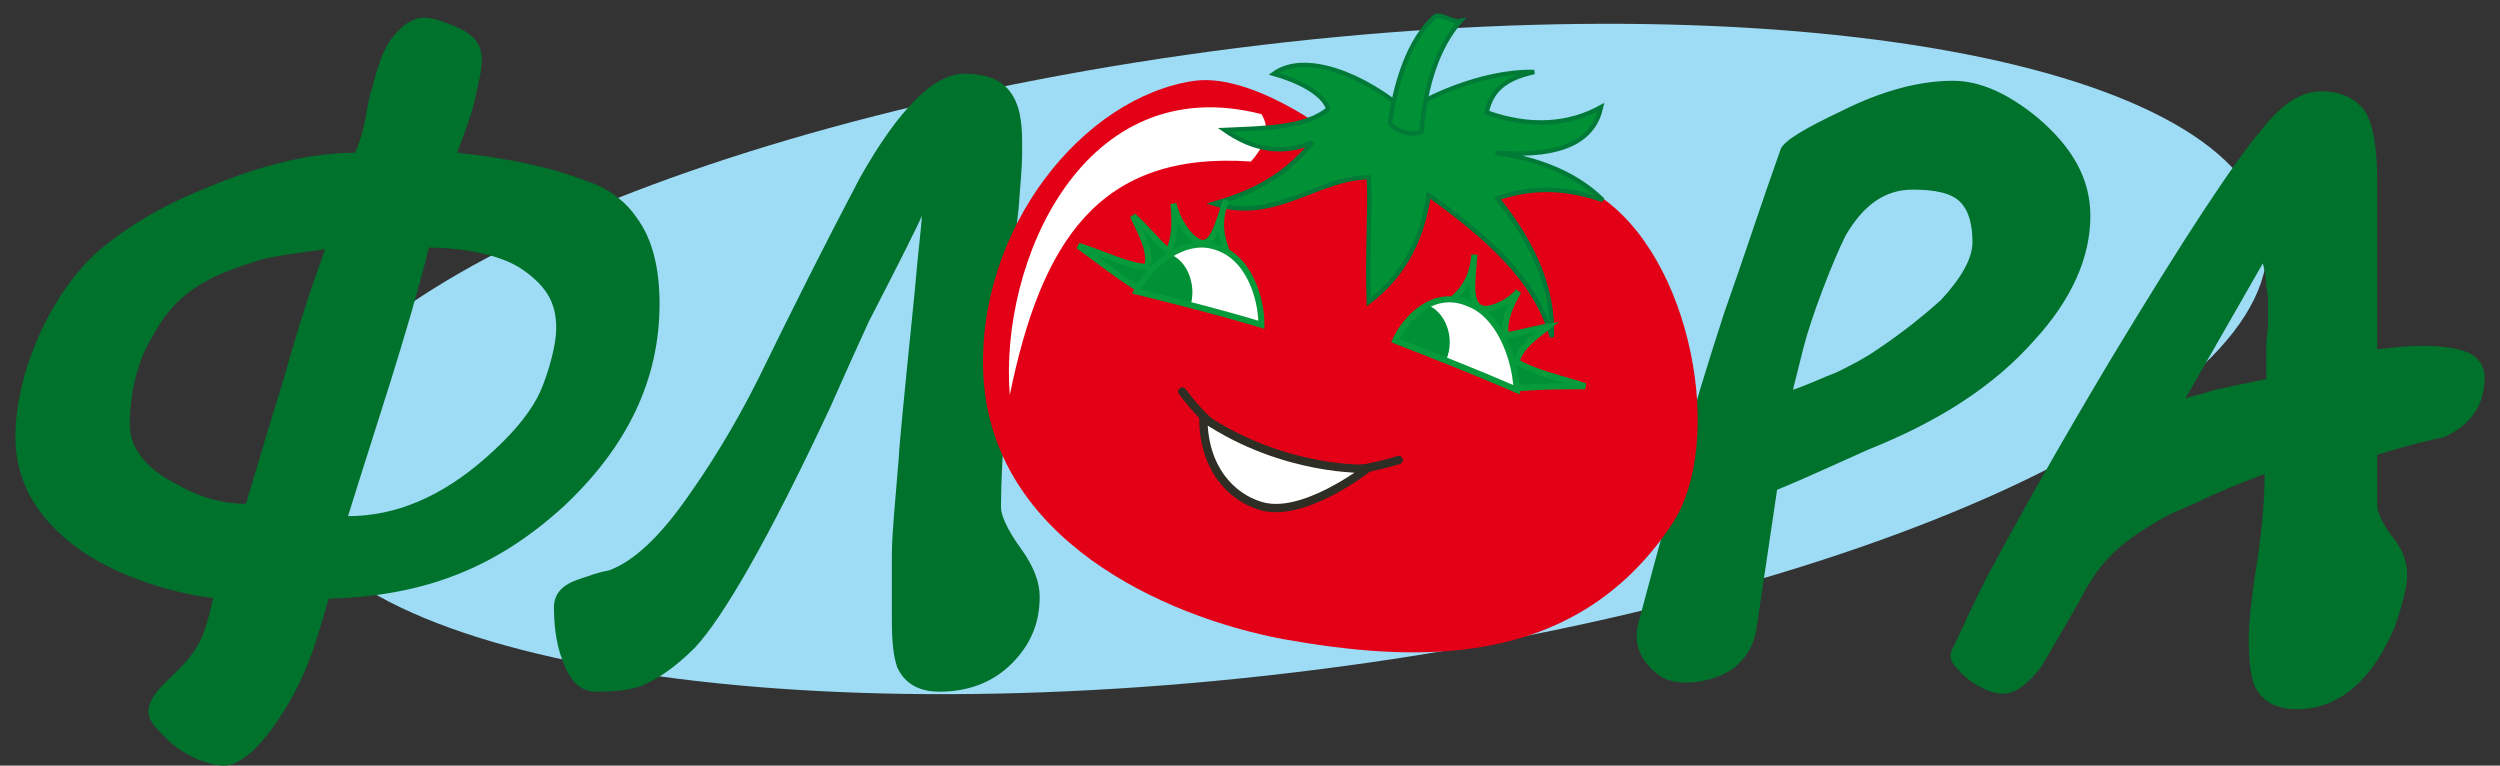<svg  viewBox="0 0 160 49" fill="none" xmlns="http://www.w3.org/2000/svg">
<rect x="0" y="0" width="160" height="49" fill="#333333" stroke="none"/>
<g clip-path="url(#clip0_362_110)">
<path fill-rule="evenodd" clip-rule="evenodd" d="M79.153 3.075C114.015 -1.338 143.643 3.972 145.047 15.006C146.437 25.929 119.078 38.452 84.215 42.865C49.241 47.292 19.613 41.983 18.223 31.06C16.819 20.026 44.178 7.503 79.153 3.075Z" fill="#9EDBF4"/>
<path fill-rule="evenodd" clip-rule="evenodd" d="M35.576 21.446C35.728 19.523 35.044 18.367 33.438 17.249C31.952 16.213 29.266 15.843 27.456 15.843C26.04 21.49 24.001 27.433 22.274 33.033C25.316 33.033 28.244 31.797 31.06 29.325C32.62 27.964 33.731 26.677 34.39 25.444C34.92 24.453 35.493 22.503 35.576 21.446ZM9.806 21.454C8.91 22.883 8.491 24.529 8.358 26.046C8.296 26.737 8.244 27.489 8.461 28.156C8.815 29.24 9.778 30.227 11.348 31.01C12.925 31.909 14.39 32.246 15.741 32.246C16.417 29.999 17.206 27.302 18.219 24.044C19.12 20.786 20.022 18.09 20.81 15.955C19.008 16.18 17.544 16.404 16.642 16.629C13.728 17.573 11.426 18.409 9.806 21.454ZM0.986 27.976C0.986 23.914 3.159 18.931 6.167 16.18C7.97 14.607 10.335 13.146 13.489 11.91C16.755 10.562 19.909 9.776 22.725 9.776C23.063 8.989 23.288 8.203 23.401 7.529C23.513 6.855 23.626 6.18 23.851 5.506C24.189 4.158 24.527 3.259 24.977 2.585C25.564 1.805 26.152 1.278 26.886 1.153C27.267 1.09 27.756 1.186 28.113 1.307C29.026 1.62 29.724 1.927 29.933 2.136C30.497 2.473 30.834 3.035 30.834 3.821C30.834 4.495 30.609 5.394 30.384 6.405C30.159 7.416 29.708 8.54 29.258 9.776C32.411 10.113 35.227 10.675 37.48 11.573C38.944 12.023 40.071 12.921 40.746 13.932C41.76 15.281 42.211 17.191 42.211 19.438C42.211 24.269 40.183 28.538 36.128 32.358C31.848 36.29 27.218 38.16 21.035 38.313C20.259 40.956 19.804 42.755 18.373 45.175C16.906 47.658 15.379 49.04 14.312 48.999C12.96 48.947 11.376 48.046 10.645 47.261C9.742 46.291 8.494 45.588 10.879 43.382C12.787 41.615 13.071 40.769 13.648 38.276C10.497 37.904 7.069 36.627 4.928 35.054C2.338 33.145 0.986 30.785 0.986 27.976Z" fill="#00722C"/>
<path fill-rule="evenodd" clip-rule="evenodd" d="M44.464 41.459C43.224 42.695 42.098 43.481 40.972 43.931C40.296 44.155 39.395 44.268 38.156 44.268C37.255 44.268 36.579 43.706 36.128 42.583C35.678 41.572 35.453 40.336 35.453 38.875C35.453 37.976 36.016 37.414 37.03 37.078C37.705 36.853 38.269 36.628 38.944 36.516C40.521 35.954 42.211 34.381 44.013 31.797C45.365 29.887 46.941 27.415 48.518 24.27C50.658 19.888 52.798 15.618 55.051 11.349C57.529 6.968 59.782 4.721 61.697 4.721C63.274 4.721 64.287 5.17 64.85 6.181C65.189 6.743 65.414 7.642 65.414 8.99V9.889C65.414 10.675 65.301 11.799 65.189 13.371C64.738 17.079 64.513 19.663 64.513 21.236C64.513 23.034 64.4 24.944 64.287 27.078C64.175 29.101 64.062 30.898 64.062 32.471C64.062 32.92 64.4 33.819 65.301 35.055C66.202 36.291 66.54 37.302 66.54 38.201C66.54 39.999 65.864 41.459 64.513 42.695C63.386 43.706 61.922 44.268 60.12 44.268C58.768 44.268 57.867 43.706 57.417 42.695C57.191 42.021 57.079 41.122 57.079 39.774V35.505C57.079 34.156 57.304 32.022 57.529 29.213C57.529 28.764 57.867 25.281 58.543 18.652C58.768 15.956 58.993 14.383 58.993 13.821C58.768 14.383 57.642 16.63 55.614 20.562C54.375 23.258 53.587 25.056 53.136 26.067C49.194 34.493 46.266 39.549 44.464 41.459Z" fill="#00722C"/>
<path fill-rule="evenodd" clip-rule="evenodd" d="M133.783 13.821C133.783 16.405 132.657 19.101 130.179 21.798C127.588 24.719 124.097 26.966 119.591 28.764C117.564 29.662 115.649 30.561 113.734 31.348L112.383 40.448C112.157 41.459 111.707 42.133 111.031 42.695C109.943 43.599 107.371 44.129 106.146 43.199C105.004 42.33 104.485 41.207 104.871 39.815C105.273 38.369 105.686 36.745 106.188 34.943C106.863 32.246 107.427 30.224 107.652 28.988C108.328 26.404 109.229 23.483 110.355 20C111.594 16.517 112.721 13.034 113.96 9.552C114.185 8.99 115.536 8.203 117.902 7.08C120.605 5.732 122.97 5.17 124.998 5.17C126.687 5.17 128.49 5.957 130.404 7.529C132.657 9.439 133.783 11.462 133.783 13.821ZM126.237 15.506C126.237 14.383 126.012 13.484 125.448 12.922C124.885 12.36 123.872 12.136 122.407 12.136C120.605 12.136 119.253 13.147 118.128 15.057C117.257 16.792 115.894 20.374 115.424 22.247C115.199 23.146 114.973 24.045 114.748 24.944C115.762 24.607 116.663 24.157 117.564 23.82C118.465 23.371 119.366 22.921 120.155 22.36C121.844 21.236 123.196 20.113 124.209 19.214C125.561 17.753 126.237 16.517 126.237 15.506Z" fill="#00722C"/>
<path fill-rule="evenodd" clip-rule="evenodd" d="M159.014 24.157C159.014 25.955 158.113 27.191 156.423 27.977C154.283 28.426 152.931 28.876 152.143 29.1V32.359C152.143 32.808 152.481 33.482 153.044 34.269C153.72 35.055 154.058 35.954 154.058 36.74C154.058 37.639 153.72 38.763 153.269 40.111C151.805 43.594 149.665 45.391 146.962 45.391C145.61 45.391 144.709 44.83 144.259 43.819C144.033 43.144 143.921 42.246 143.921 40.897C143.921 40.111 144.033 38.65 144.371 36.516C144.709 34.381 144.934 32.359 144.934 30.336C143.132 31.011 141.781 31.572 140.654 32.134C139.641 32.584 138.739 32.92 138.064 33.37C136.712 34.156 135.811 34.831 135.135 35.505C134.459 36.179 133.784 37.078 133.108 38.426C131.643 41.01 130.742 42.47 130.63 42.695C129.215 44.459 128.264 44.814 126.69 43.941C126.251 43.698 125.967 43.497 125.638 43.194C125.492 43.06 125.37 42.899 125.233 42.757C124.917 42.43 124.748 42.126 124.885 41.684C125.674 39.999 126.35 38.538 127.025 37.19C128.94 33.594 131.643 28.764 135.135 22.921C139.753 15.281 142.907 10.45 144.822 8.203C146.061 6.63 147.3 5.844 148.539 5.844C149.665 5.844 150.566 6.181 151.242 6.968C151.805 7.642 152.143 9.215 152.143 11.574V13.484V22.36C153.157 22.247 154.058 22.135 154.959 22.135C156.198 22.135 157.212 22.247 158 22.584C158.676 22.921 159.014 23.483 159.014 24.157ZM139.866 25.505C140.091 25.393 140.767 25.281 141.781 24.944C143.921 24.494 144.934 24.27 145.047 24.27C145.047 23.708 145.047 22.921 145.047 21.91C145.16 21.011 145.16 20.45 145.16 20.225C145.16 19.438 145.16 18.764 145.047 18.315C145.047 17.753 144.934 17.304 144.822 16.854L139.866 25.505Z" fill="#00722C"/>
<path fill-rule="evenodd" clip-rule="evenodd" d="M88.166 11.124C86.927 9.552 80.62 4.608 76.452 5.17C69.356 6.181 62.485 14.607 62.936 24.045C63.499 34.493 74.424 39.437 82.084 40.897C90.306 42.358 100.669 43.032 106.976 33.594C110.468 28.426 108.328 16.405 102.246 12.473C97.853 9.552 91.433 10.563 88.166 11.124Z" fill="#E30016"/>
<path d="M75.664 25.056C79.38 29.999 84.111 31.123 89.518 29.438" stroke="#2E2E25" stroke-width="0.531" stroke-linecap="round"/>
<path fill-rule="evenodd" clip-rule="evenodd" d="M87.49 29.999C87.49 29.887 83.323 33.258 80.619 32.359C78.817 31.797 77.015 29.999 77.015 26.741C82.196 30.224 87.603 29.999 87.49 29.999Z" fill="white"/>
<path d="M87.49 29.999C87.49 29.999 83.323 33.258 80.619 32.359C78.817 31.797 77.015 29.999 77.015 26.741C82.196 30.224 87.49 29.999 87.49 29.999Z" stroke="#2E2E25" stroke-width="0.531" stroke-linecap="round"/>
<path fill-rule="evenodd" clip-rule="evenodd" d="M80.732 7.305C81.295 8.203 81.07 9.215 80.056 10.338C70.37 9.664 66.653 15.394 64.625 25.281C63.949 16.742 69.356 4.383 80.732 7.305Z" fill="white"/>
<path fill-rule="evenodd" clip-rule="evenodd" d="M81.52 4.721C83.548 3.26 87.377 4.833 90.081 7.192C90.644 6.518 94.811 4.496 98.191 4.608C96.726 4.945 95.487 5.507 95.149 7.192C97.965 8.203 100.443 7.979 102.471 6.855C102.02 8.877 100.218 10.113 95.713 9.776C98.866 10.226 101.119 11.349 102.583 12.81C100.669 12.136 98.416 11.799 95.825 12.697C98.191 15.618 99.43 18.54 99.317 21.573C98.303 17.866 95.037 15.057 91.433 12.473C90.982 15.731 89.518 17.866 87.603 19.326C87.49 16.293 87.716 13.371 87.603 11.349C84.336 11.349 81.633 14.27 77.691 13.034C80.056 12.36 82.196 11.349 83.999 9.102C82.196 9.889 80.282 9.664 78.367 8.316C80.845 8.203 83.548 8.203 85.012 6.968C84.674 5.956 83.097 5.17 81.52 4.721Z" fill="#009035" stroke="#007A36" stroke-width="0.282"/>
<path fill-rule="evenodd" clip-rule="evenodd" d="M88.954 7.866C89.292 5.507 90.081 2.586 91.883 1.013C92.334 0.901 93.009 1.462 93.46 1.35C91.996 3.035 91.207 5.507 90.982 8.428C90.306 8.765 89.18 8.316 88.954 7.866Z" fill="#009035" stroke="#007A36" stroke-width="0.282"/>
<path fill-rule="evenodd" clip-rule="evenodd" d="M72.622 18.315C71.383 17.529 70.257 16.63 69.018 15.731C70.482 16.18 72.284 17.079 73.411 17.079C73.749 16.068 72.848 14.607 72.51 13.821C73.186 14.383 74.087 15.506 74.762 16.068C75.213 15.394 75.213 14.046 75.1 13.034C75.326 14.046 76.001 15.057 76.565 15.394C77.578 16.068 77.916 14.383 78.479 12.81C77.916 14.158 78.142 15.169 78.592 16.293C76.677 16.967 74.65 17.641 72.622 18.315Z" fill="#009035" stroke="#069A3A" stroke-width="0.389"/>
<path fill-rule="evenodd" clip-rule="evenodd" d="M80.732 20.787C78.142 20 75.438 19.326 72.735 18.652C73.749 16.742 75.776 15.281 77.578 15.731C79.944 16.293 80.845 19.101 80.732 20.787Z" fill="white"/>
<path fill-rule="evenodd" clip-rule="evenodd" d="M75.326 16.517C75.187 16.414 75.044 16.336 74.898 16.283C74.024 16.831 73.249 17.684 72.735 18.652C73.893 18.941 75.052 19.228 76.2 19.526C76.513 18.444 76.162 17.143 75.326 16.517Z" fill="#009035"/>
<path d="M80.732 20.787C78.142 20 75.438 19.326 72.735 18.652C73.749 16.742 75.776 15.281 77.578 15.731C79.944 16.293 80.732 19.101 80.732 20.787Z" stroke="#069A3A" stroke-width="0.389"/>
<path fill-rule="evenodd" clip-rule="evenodd" d="M97.29 24.831C98.754 24.719 100.105 24.719 101.457 24.719C100.105 24.27 98.078 23.82 97.064 23.146C97.29 22.135 98.528 21.348 99.092 20.899C98.303 21.011 97.177 21.348 96.388 21.461C96.163 20.562 96.726 19.438 97.177 18.652C96.614 19.326 95.6 19.776 95.037 19.776C93.91 19.663 94.248 17.978 94.361 16.293C94.248 17.753 93.685 18.54 92.897 19.214C94.361 21.124 95.825 22.921 97.29 24.831Z" fill="#009035" stroke="#069A3A" stroke-width="0.389"/>
<path fill-rule="evenodd" clip-rule="evenodd" d="M89.293 21.798C91.883 22.809 94.474 23.82 97.064 24.944C96.952 22.697 95.825 20.113 94.023 19.438C91.77 18.427 89.968 20.337 89.293 21.798Z" fill="white"/>
<path fill-rule="evenodd" clip-rule="evenodd" d="M91.351 19.522C92.152 19.808 92.784 20.78 92.784 21.91C92.784 22.339 92.694 22.732 92.537 23.071C91.456 22.64 90.374 22.22 89.293 21.798C89.668 20.985 90.394 20.033 91.351 19.522Z" fill="#009035"/>
<path d="M89.293 21.798C91.883 22.809 94.474 23.82 97.064 24.944C96.952 22.697 95.825 20.113 94.023 19.438C91.77 18.427 89.968 20.337 89.293 21.798Z" stroke="#069A3A" stroke-width="0.389"/>
</g>
<defs>
<clipPath id="clip0_362_110">
<rect width="160" height="49" fill="white"/>
</clipPath>
</defs>
</svg>
